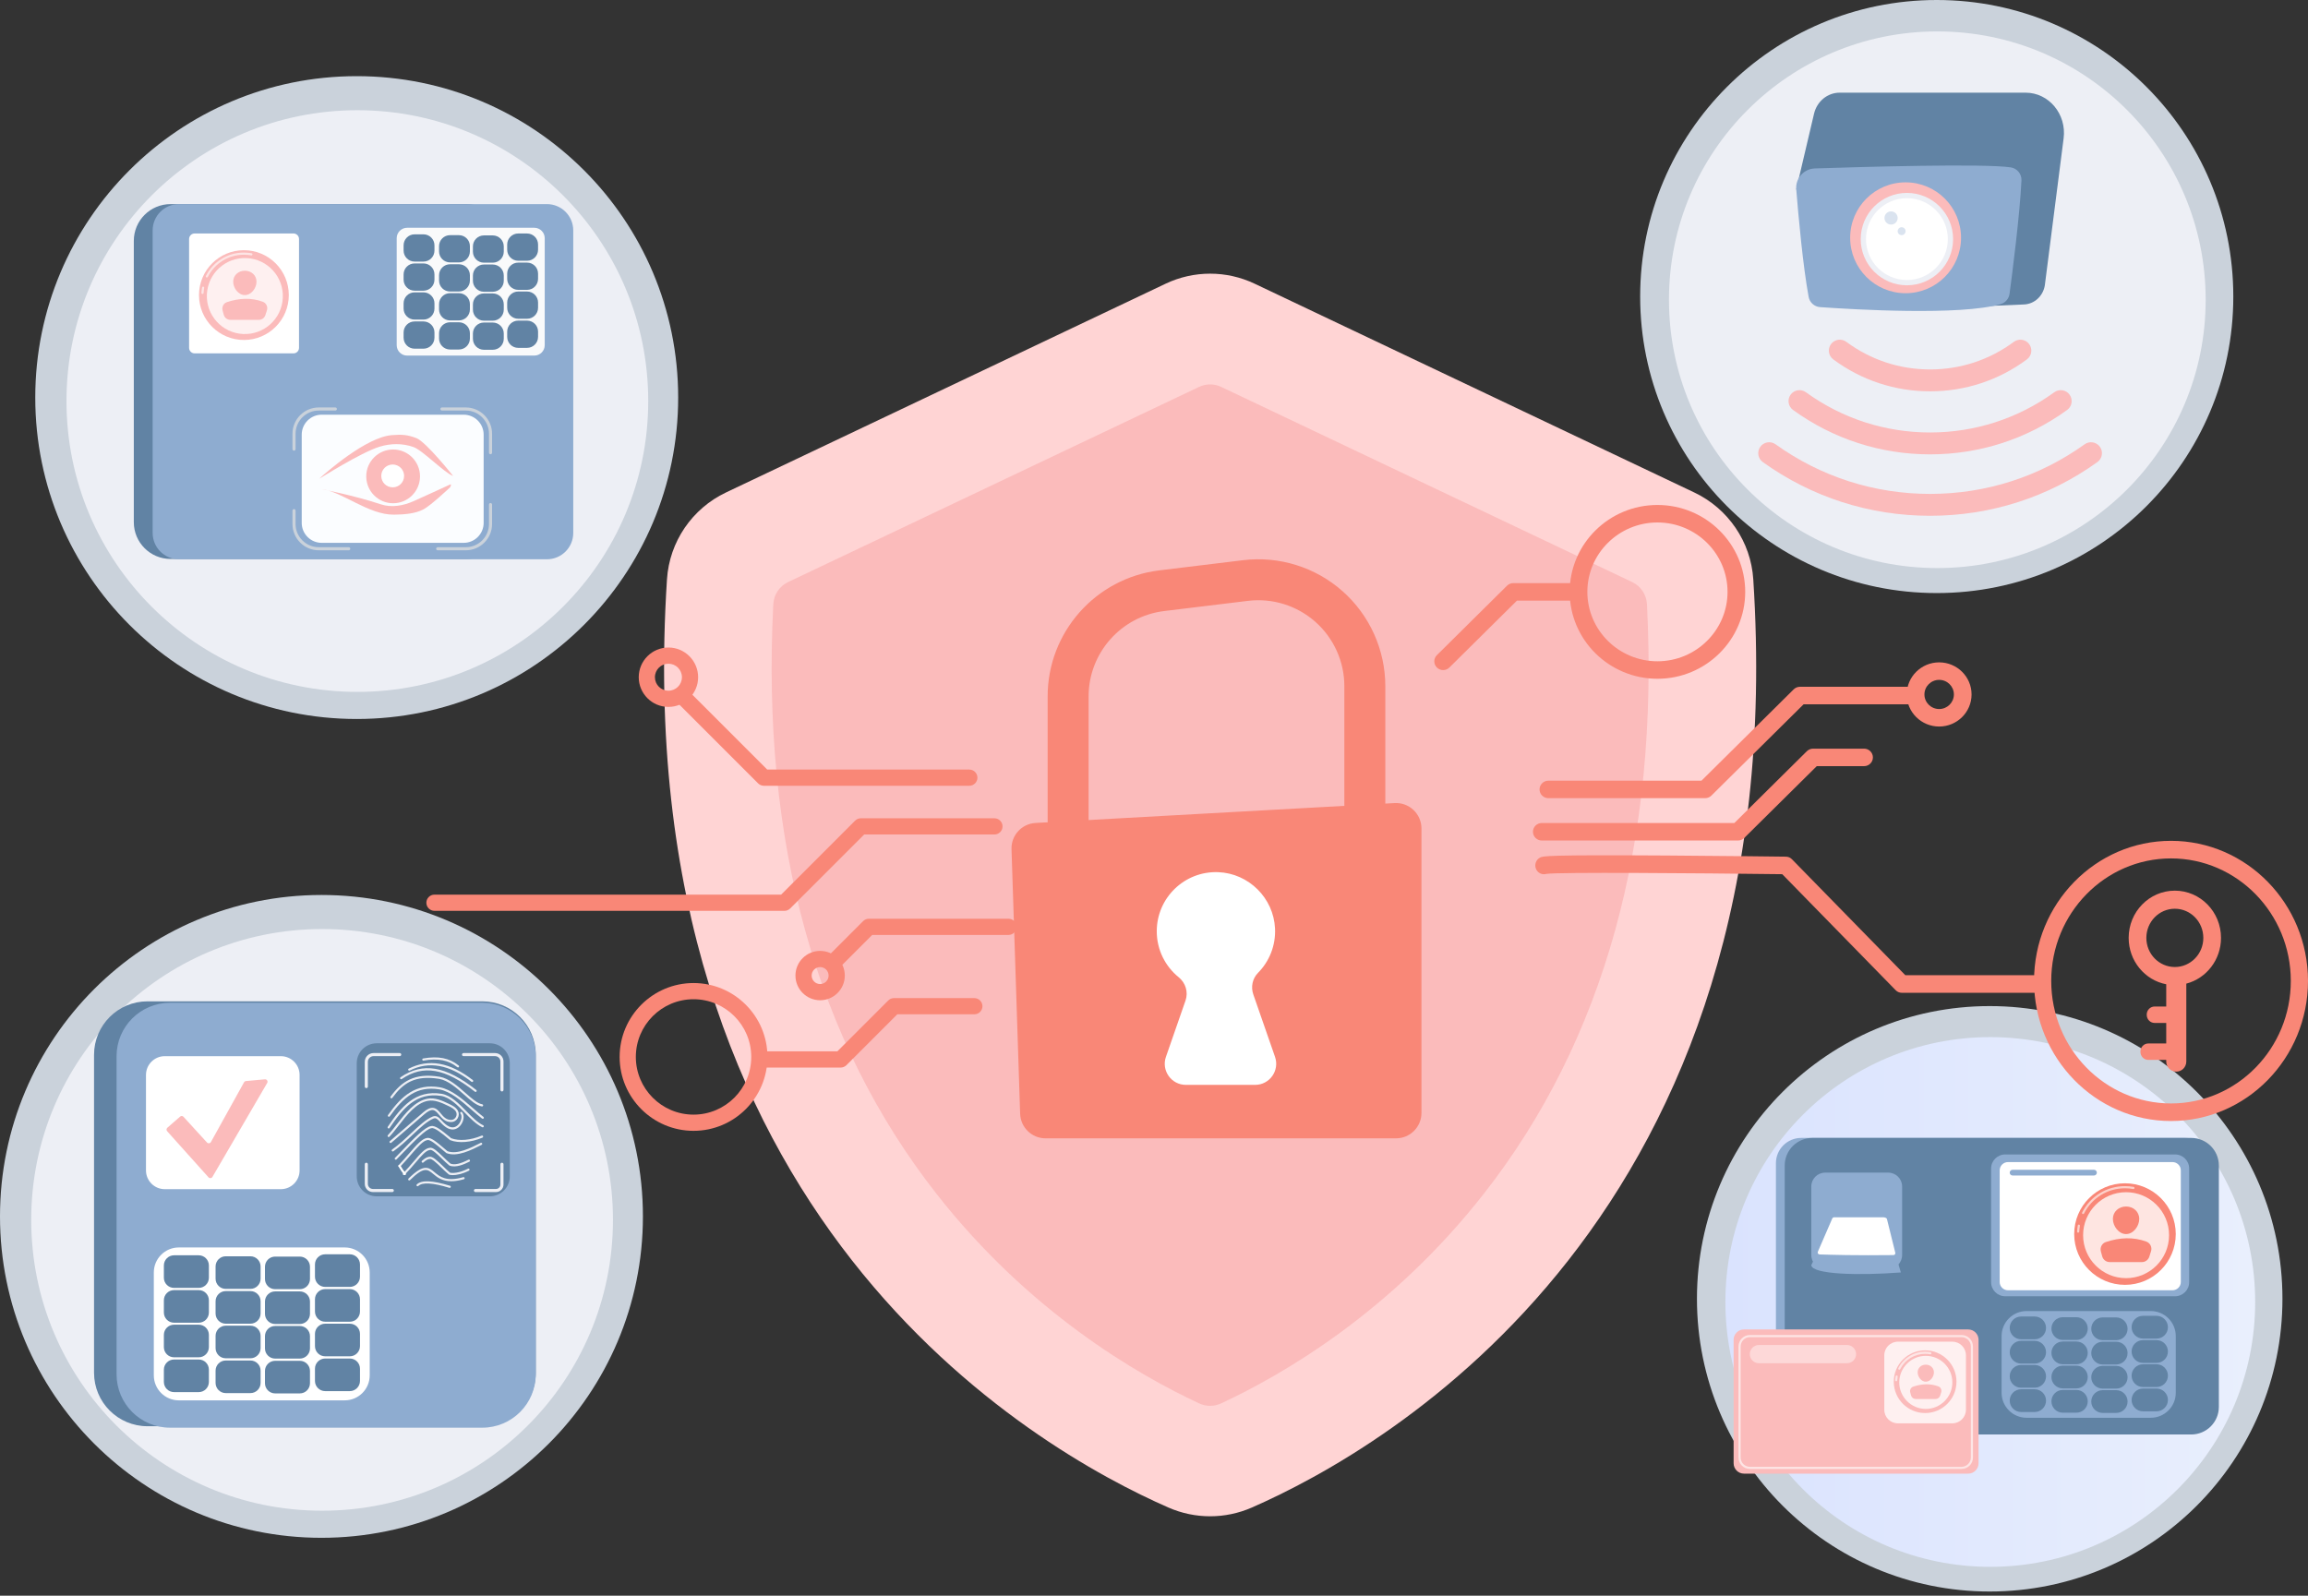 <svg width="457" height="316" viewBox="0 0 457 316" fill="none" xmlns="http://www.w3.org/2000/svg">
<rect x="0" y="0" width="457" height="316" fill="#333333" stroke="none"/>
<path d="M347.161 114.716C346.681 107.294 342.198 100.718 335.479 97.527L248.424 56.181C242.849 53.533 236.379 53.533 230.804 56.181L143.749 97.526C137.03 100.718 132.547 107.293 132.067 114.716C123.901 240.938 204.833 286.928 231.364 298.546C236.625 300.85 242.603 300.85 247.865 298.546C274.395 286.928 355.327 240.938 347.161 114.716Z" fill="#FFD4D4"/>
<path d="M326.11 119.643C326.014 117.761 324.894 116.081 323.192 115.273L241.81 76.622C240.421 75.962 238.808 75.962 237.419 76.622L156.038 115.273C154.336 116.081 153.215 117.761 153.119 119.643C150.713 166.727 161.588 206.013 185.467 236.462C203.672 259.677 224.969 272.118 237.449 277.922C238.824 278.561 240.406 278.561 241.781 277.922C254.26 272.118 275.557 259.677 293.762 236.462C317.641 206.013 328.517 166.727 326.11 119.643Z" fill="#FBBBBB"/>
<path d="M215.552 170.231H207.441V137.908C207.441 125.213 216.945 114.485 229.547 112.953L246.131 110.938C253.269 110.07 260.45 112.307 265.833 117.075C271.215 121.843 274.302 128.702 274.302 135.893V164.111H266.192V135.893C266.192 131.022 264.101 126.377 260.455 123.147C256.809 119.917 251.944 118.402 247.109 118.989L230.526 121.005C221.989 122.042 215.552 129.309 215.552 137.908V170.231Z" fill="#F98777"/>
<path d="M205.044 162.974L276.143 159.035C279.031 158.875 281.46 161.173 281.46 164.066V220.391C281.46 223.174 279.204 225.429 276.422 225.429H207.031C204.312 225.429 202.084 223.273 201.995 220.555L200.287 168.169C200.198 165.432 202.31 163.125 205.044 162.974Z" fill="#F98777"/>
<path d="M252.463 209.294L248.16 196.922C247.642 195.435 247.995 193.772 249.101 192.651C251.306 190.416 252.62 187.3 252.465 183.878C252.19 177.843 247.26 172.95 241.223 172.718C234.543 172.461 229.046 177.801 229.046 184.425C229.046 188.099 230.738 191.377 233.386 193.524C234.759 194.638 235.323 196.469 234.743 198.139L230.863 209.294C229.919 212.007 231.933 214.84 234.806 214.84H248.52C251.393 214.84 253.407 212.007 252.463 209.294Z" fill="white"/>
<path d="M70.633 142.383C105.787 142.383 134.284 113.886 134.284 78.732C134.284 43.579 105.787 15.081 70.633 15.081C35.48 15.081 6.982 43.579 6.982 78.732C6.982 113.886 35.48 142.383 70.633 142.383Z" fill="#CAD2DB"/>
<path d="M70.758 137.017C102.567 137.017 128.353 111.231 128.353 79.422C128.353 47.613 102.567 21.827 70.758 21.827C38.949 21.827 13.163 47.613 13.163 79.422C13.163 111.231 38.949 137.017 70.758 137.017Z" fill="#EDEFF5"/>
<path d="M92.327 110.692H33.776C29.755 110.692 26.496 107.432 26.496 103.412V47.699C26.496 43.679 29.755 40.419 33.776 40.419H92.327C96.347 40.419 99.607 43.679 99.607 47.699V103.412C99.607 107.432 96.347 110.692 92.327 110.692Z" fill="#6183A4"/>
<path d="M108.293 110.755H35.44C32.56 110.755 30.225 108.42 30.225 105.539V45.635C30.225 42.754 32.56 40.419 35.44 40.419H108.293C111.174 40.419 113.509 42.755 113.509 45.635V105.539C113.509 108.42 111.174 110.755 108.293 110.755Z" fill="#8EACD0"/>
<path d="M105.796 70.418H80.613C79.473 70.418 78.549 69.494 78.549 68.355V47.172C78.549 46.032 79.473 45.108 80.613 45.108H105.796C106.936 45.108 107.86 46.032 107.86 47.172V68.355C107.86 69.494 106.936 70.418 105.796 70.418Z" fill="#F9FAFB"/>
<path d="M83.848 51.803H82.094C80.891 51.803 79.915 50.827 79.915 49.624V48.583C79.915 47.38 80.891 46.405 82.094 46.405H83.848C85.052 46.405 86.027 47.38 86.027 48.583V49.624C86.027 50.827 85.052 51.803 83.848 51.803Z" fill="#6183A4"/>
<path d="M83.848 57.565H82.094C80.891 57.565 79.915 56.589 79.915 55.386V54.346C79.915 53.142 80.891 52.167 82.094 52.167H83.848C85.052 52.167 86.027 53.142 86.027 54.346V55.386C86.027 56.589 85.052 57.565 83.848 57.565Z" fill="#6183A4"/>
<path d="M83.848 63.291H82.094C80.891 63.291 79.915 62.315 79.915 61.112V60.072C79.915 58.868 80.891 57.893 82.094 57.893H83.848C85.052 57.893 86.027 58.868 86.027 60.072V61.112C86.027 62.315 85.052 63.291 83.848 63.291Z" fill="#6183A4"/>
<path d="M83.848 69.053H82.094C80.891 69.053 79.915 68.078 79.915 66.875V65.834C79.915 64.631 80.891 63.656 82.094 63.656H83.848C85.052 63.656 86.027 64.631 86.027 65.834V66.875C86.027 68.078 85.052 69.053 83.848 69.053Z" fill="#6183A4"/>
<path d="M90.866 51.967H89.111C87.908 51.967 86.933 50.991 86.933 49.788V48.748C86.933 47.544 87.908 46.569 89.111 46.569H90.866C92.069 46.569 93.045 47.544 93.045 48.748V49.788C93.045 50.991 92.069 51.967 90.866 51.967Z" fill="#6183A4"/>
<path d="M90.866 57.729H89.111C87.908 57.729 86.933 56.753 86.933 55.55V54.51C86.933 53.306 87.908 52.331 89.111 52.331H90.866C92.069 52.331 93.045 53.306 93.045 54.51V55.55C93.045 56.753 92.069 57.729 90.866 57.729Z" fill="#6183A4"/>
<path d="M90.866 63.455H89.111C87.908 63.455 86.933 62.479 86.933 61.276V60.236C86.933 59.033 87.908 58.057 89.111 58.057H90.866C92.069 58.057 93.045 59.033 93.045 60.236V61.276C93.045 62.479 92.069 63.455 90.866 63.455Z" fill="#6183A4"/>
<path d="M90.866 69.217H89.111C87.908 69.217 86.933 68.242 86.933 67.038V65.998C86.933 64.795 87.908 63.819 89.111 63.819H90.866C92.069 63.819 93.045 64.795 93.045 65.998V67.038C93.045 68.242 92.069 69.217 90.866 69.217Z" fill="#6183A4"/>
<path d="M97.572 52.017H95.817C94.614 52.017 93.639 51.042 93.639 49.839V48.798C93.639 47.595 94.614 46.62 95.817 46.62H97.572C98.775 46.62 99.751 47.595 99.751 48.798V49.839C99.751 51.042 98.775 52.017 97.572 52.017Z" fill="#6183A4"/>
<path d="M97.572 57.78H95.817C94.614 57.78 93.639 56.804 93.639 55.601V54.56C93.639 53.357 94.614 52.382 95.817 52.382H97.572C98.775 52.382 99.751 53.357 99.751 54.56V55.601C99.751 56.804 98.775 57.78 97.572 57.78Z" fill="#6183A4"/>
<path d="M97.572 63.506H95.817C94.614 63.506 93.639 62.53 93.639 61.327V60.287C93.639 59.083 94.614 58.108 95.817 58.108H97.572C98.775 58.108 99.751 59.083 99.751 60.287V61.327C99.751 62.53 98.775 63.506 97.572 63.506Z" fill="#6183A4"/>
<path d="M97.572 69.268H95.817C94.614 69.268 93.639 68.293 93.639 67.09V66.049C93.639 64.846 94.614 63.871 95.817 63.871H97.572C98.775 63.871 99.751 64.846 99.751 66.049V67.09C99.751 68.293 98.775 69.268 97.572 69.268Z" fill="#6183A4"/>
<path d="M104.361 51.638H102.606C101.403 51.638 100.428 50.663 100.428 49.46V48.419C100.428 47.216 101.403 46.24 102.606 46.24H104.361C105.564 46.24 106.54 47.216 106.54 48.419V49.46C106.54 50.663 105.564 51.638 104.361 51.638Z" fill="#6183A4"/>
<path d="M104.361 57.401H102.606C101.403 57.401 100.428 56.425 100.428 55.222V54.182C100.428 52.978 101.403 52.003 102.606 52.003H104.361C105.564 52.003 106.54 52.978 106.54 54.182V55.222C106.54 56.425 105.564 57.401 104.361 57.401Z" fill="#6183A4"/>
<path d="M104.361 63.127H102.606C101.403 63.127 100.428 62.151 100.428 60.948V59.908C100.428 58.705 101.403 57.729 102.606 57.729H104.361C105.564 57.729 106.54 58.705 106.54 59.908V60.948C106.54 62.151 105.564 63.127 104.361 63.127Z" fill="#6183A4"/>
<path d="M104.361 68.889H102.606C101.403 68.889 100.428 67.914 100.428 66.711V65.67C100.428 64.467 101.403 63.492 102.606 63.492H104.361C105.564 63.492 106.54 64.467 106.54 65.67V66.711C106.54 67.914 105.564 68.889 104.361 68.889Z" fill="#6183A4"/>
<path d="M58.109 69.981H38.542C37.934 69.981 37.441 69.488 37.441 68.88V47.335C37.441 46.728 37.934 46.235 38.542 46.235H58.109C58.717 46.235 59.209 46.728 59.209 47.335V68.88C59.209 69.488 58.717 69.981 58.109 69.981Z" fill="white"/>
<path d="M91.81 107.5H63.699C61.514 107.5 59.743 105.729 59.743 103.544V86.077C59.743 83.893 61.514 82.122 63.699 82.122H91.81C93.995 82.122 95.766 83.893 95.766 86.077V103.544C95.766 105.729 93.995 107.5 91.81 107.5Z" fill="#FBFDFF"/>
<path d="M58.217 89.248C58.048 89.248 57.911 89.111 57.911 88.942V85.897C57.911 83.026 60.246 80.691 63.117 80.691H66.403C66.572 80.691 66.709 80.828 66.709 80.996C66.709 81.165 66.572 81.302 66.403 81.302H63.117C60.584 81.302 58.523 83.363 58.523 85.897V88.942C58.522 89.111 58.385 89.248 58.217 89.248Z" fill="#CAD2DB"/>
<path d="M69.052 108.976H63.117C60.246 108.976 57.911 106.64 57.911 103.77V101.125C57.911 100.957 58.048 100.82 58.217 100.82C58.386 100.82 58.522 100.957 58.522 101.125V103.77C58.522 106.303 60.584 108.364 63.117 108.364H69.052C69.221 108.364 69.358 108.501 69.358 108.67C69.358 108.839 69.221 108.976 69.052 108.976Z" fill="#CAD2DB"/>
<path d="M92.229 108.976H86.668C86.499 108.976 86.362 108.839 86.362 108.67C86.362 108.502 86.499 108.365 86.668 108.365H92.229C94.763 108.365 96.824 106.304 96.824 103.77V99.923C96.824 99.754 96.961 99.618 97.129 99.618C97.298 99.618 97.435 99.754 97.435 99.923V103.77C97.435 106.641 95.1 108.976 92.229 108.976Z" fill="#CAD2DB"/>
<path d="M97.13 89.955C96.962 89.955 96.825 89.818 96.825 89.649V85.897C96.825 83.363 94.764 81.302 92.23 81.302H87.507C87.338 81.302 87.201 81.165 87.201 80.997C87.201 80.828 87.338 80.691 87.507 80.691H92.23C95.101 80.691 97.436 83.027 97.436 85.897V89.649C97.436 89.818 97.299 89.955 97.13 89.955Z" fill="#CAD2DB"/>
<path d="M89.132 95.946C87.433 96.748 83.744 98.403 81.984 99.206C79.896 100.156 77.54 100.58 75.384 99.864C69.869 98.034 63.541 96.857 63.699 96.875C67.769 97.345 72.961 101.984 78.03 101.92C79.945 101.896 82.202 101.757 83.89 100.847C85.39 100.038 89.118 96.512 89.118 96.512C89.118 96.512 89.508 95.77 89.132 95.946Z" fill="#FBBBBB"/>
<path d="M89.717 94.249C87.933 93.605 83.682 89.155 81.837 88.516C79.649 87.757 77.356 87.8 75.195 88.453C71.446 89.587 63.083 94.917 63.201 94.809C64.641 93.494 72.536 86.563 77.586 86.171C79.494 86.022 80.648 86.06 82.454 86.764C84.382 87.515 89.717 94.249 89.717 94.249Z" fill="#FBBBBB"/>
<path d="M77.842 99.66C80.782 99.66 83.165 97.277 83.165 94.337C83.165 91.397 80.782 89.014 77.842 89.014C74.903 89.014 72.519 91.397 72.519 94.337C72.519 97.277 74.903 99.66 77.842 99.66Z" fill="#FBBBBB"/>
<path d="M77.755 96.511C79.004 96.511 80.017 95.499 80.017 94.249C80.017 93 79.004 91.987 77.755 91.987C76.506 91.987 75.493 93 75.493 94.249C75.493 95.499 76.506 96.511 77.755 96.511Z" fill="white"/>
<path d="M48.294 67.327C53.204 67.327 57.184 63.347 57.184 58.437C57.184 53.526 53.204 49.546 48.294 49.546C43.384 49.546 39.403 53.526 39.403 58.437C39.403 63.347 43.384 67.327 48.294 67.327Z" fill="#FBBBBB"/>
<path opacity="0.61" d="M40.098 58.215C40.094 58.215 40.09 58.215 40.086 58.215C39.968 58.209 39.878 58.108 39.884 57.99C39.903 57.636 39.944 57.281 40.007 56.932C40.028 56.816 40.138 56.739 40.255 56.76C40.371 56.781 40.448 56.892 40.427 57.008C40.368 57.339 40.329 57.677 40.311 58.013C40.305 58.127 40.211 58.215 40.098 58.215Z" fill="white"/>
<path opacity="0.61" d="M40.963 54.957C40.931 54.957 40.898 54.95 40.867 54.934C40.761 54.881 40.719 54.752 40.772 54.647C42.214 51.791 45.096 50.016 48.294 50.016C48.804 50.016 49.315 50.062 49.812 50.153C49.929 50.174 50.006 50.285 49.985 50.401C49.964 50.517 49.852 50.594 49.736 50.573C49.263 50.487 48.778 50.444 48.294 50.444C45.258 50.444 42.523 52.128 41.154 54.84C41.116 54.914 41.041 54.957 40.963 54.957Z" fill="white"/>
<path opacity="0.78" d="M55.929 59.714C56.529 55.602 53.682 51.782 49.57 51.182C45.458 50.582 41.638 53.429 41.038 57.541C40.438 61.653 43.285 65.473 47.397 66.073C51.509 66.673 55.329 63.826 55.929 59.714Z" fill="white"/>
<path d="M50.791 55.787C50.791 57.061 49.758 58.436 48.484 58.436C47.209 58.436 46.177 57.061 46.177 55.787C46.177 54.513 47.209 53.609 48.484 53.609C49.758 53.609 50.791 54.513 50.791 55.787Z" fill="#FBBBBB"/>
<path d="M45.621 63.342H51.253C51.846 63.342 52.371 62.959 52.551 62.394L52.855 61.447C53.076 60.754 52.715 60.003 52.032 59.753C49.74 58.915 47.37 59.022 44.942 59.83C44.262 60.056 43.885 60.784 44.072 61.476L44.306 62.336C44.467 62.93 45.006 63.342 45.621 63.342Z" fill="#FBBBBB"/>
<path d="M383.487 117.446C415.919 117.446 442.21 91.155 442.21 58.723C442.21 26.291 415.919 0 383.487 0C351.055 0 324.764 26.291 324.764 58.723C324.764 91.155 351.055 117.446 383.487 117.446Z" fill="#CAD2DB"/>
<path d="M383.602 112.495C412.948 112.495 436.738 88.706 436.738 59.359C436.738 30.013 412.948 6.223 383.602 6.223C354.256 6.223 330.466 30.013 330.466 59.359C330.466 88.706 354.256 112.495 383.602 112.495Z" fill="#EDEFF5"/>
<path d="M400.788 60.291L392.513 60.647L355.669 37.49L359.191 22.523C359.767 20.073 361.86 18.352 364.263 18.352H401.089C405.683 18.352 409.224 22.604 408.613 27.387L404.883 56.556C404.517 58.654 402.816 60.204 400.788 60.291Z" fill="#6183A4"/>
<path d="M355.669 37.49C356.108 42.913 356.992 52.634 358.122 58.795C358.327 59.911 359.263 60.741 360.395 60.821C366.874 61.279 388.207 62.56 396.165 60.219C397.102 59.944 397.779 59.131 397.908 58.163C398.453 54.087 399.945 42.506 400.263 35.734C400.323 34.452 399.405 33.335 398.136 33.145C392.838 32.352 368.94 33.042 359.358 33.358C357.173 33.43 355.493 35.311 355.669 37.49Z" fill="#8EACD0"/>
<path d="M377.321 58.067C383.384 58.067 388.299 53.152 388.299 47.089C388.299 41.026 383.384 36.111 377.321 36.111C371.258 36.111 366.343 41.026 366.343 47.089C366.343 53.152 371.258 58.067 377.321 58.067Z" fill="#FBBBBB"/>
<path d="M377.582 56.498C382.634 56.498 386.73 52.402 386.73 47.35C386.73 42.297 382.634 38.202 377.582 38.202C372.529 38.202 368.434 42.297 368.434 47.35C368.434 52.402 372.529 56.498 377.582 56.498Z" fill="#EDEFF5"/>
<path d="M377.58 55.453C382.055 55.453 385.683 51.825 385.683 47.35C385.683 42.875 382.055 39.247 377.58 39.247C373.105 39.247 369.478 42.875 369.478 47.35C369.478 51.825 373.105 55.453 377.58 55.453Z" fill="white"/>
<path opacity="0.33" d="M375.752 43.168C375.752 43.89 375.167 44.475 374.446 44.475C373.724 44.475 373.139 43.89 373.139 43.168C373.139 42.446 373.724 41.861 374.446 41.861C375.167 41.861 375.752 42.446 375.752 43.168Z" fill="#8EACD0"/>
<path opacity="0.33" d="M376.537 46.566C376.104 46.566 375.753 46.215 375.753 45.782C375.753 45.349 376.104 44.998 376.537 44.998C376.97 44.998 377.321 45.349 377.321 45.782C377.321 46.215 376.97 46.566 376.537 46.566Z" fill="#8EACD0"/>
<path d="M382.172 102.144C370.2 102.144 358.745 98.465 349.045 91.504C348.073 90.806 347.85 89.453 348.548 88.48C349.245 87.508 350.6 87.285 351.572 87.983C360.53 94.412 371.111 97.81 382.172 97.81C393.232 97.81 403.814 94.412 412.772 87.983C413.744 87.285 415.098 87.508 415.796 88.48C416.493 89.452 416.271 90.806 415.299 91.504C405.599 98.465 394.144 102.144 382.172 102.144Z" fill="#FBBBBB"/>
<path d="M382.173 89.978C372.36 89.978 362.975 86.938 355.035 81.186C354.066 80.484 353.85 79.129 354.552 78.16C355.254 77.19 356.609 76.974 357.578 77.676C364.774 82.889 373.278 85.645 382.173 85.645C391.067 85.645 399.572 82.889 406.768 77.676C407.737 76.974 409.092 77.191 409.793 78.16C410.495 79.129 410.279 80.484 409.31 81.186C401.37 86.938 391.986 89.978 382.173 89.978Z" fill="#FBBBBB"/>
<path d="M382.172 77.496C375.211 77.496 368.582 75.31 363.002 71.175C362.04 70.462 361.839 69.105 362.551 68.144C363.264 67.183 364.621 66.981 365.582 67.693C370.411 71.272 376.147 73.163 382.172 73.163C388.196 73.163 393.933 71.271 398.761 67.693C399.723 66.981 401.08 67.183 401.792 68.144C402.504 69.105 402.303 70.462 401.341 71.175C395.761 75.31 389.132 77.496 382.172 77.496Z" fill="#FBBBBB"/>
<path d="M393.974 315.172C425.988 315.172 451.941 289.219 451.941 257.205C451.941 225.191 425.988 199.239 393.974 199.239C361.96 199.239 336.008 225.191 336.008 257.205C336.008 289.219 361.96 315.172 393.974 315.172Z" fill="#CAD2DB"/>
<path d="M394.09 310.285C423.058 310.285 446.542 286.801 446.542 257.833C446.542 228.865 423.058 205.382 394.09 205.382C365.122 205.382 341.639 228.865 341.639 257.833C341.639 286.801 365.122 310.285 394.09 310.285Z" fill="url(#paint0_linear_5909_39123)"/>
<path d="M432.6 284.074H356.655C353.888 284.074 351.646 281.831 351.646 279.065V230.356C351.646 227.589 353.889 225.347 356.655 225.347H432.6C435.366 225.347 437.609 227.59 437.609 230.356V279.065C437.609 281.831 435.366 284.074 432.6 284.074Z" fill="#8EACD0"/>
<path d="M433.88 284.075H358.855C355.834 284.075 353.386 281.626 353.386 278.606V230.817C353.386 227.797 355.835 225.348 358.855 225.348H433.88C436.901 225.348 439.349 227.797 439.349 230.817V278.606C439.349 281.626 436.901 284.075 433.88 284.075Z" fill="#6183A4"/>
<path d="M430.676 256.701H397.046C395.501 256.701 394.249 255.449 394.249 253.904V231.416C394.249 229.871 395.501 228.618 397.046 228.618H430.676C432.221 228.618 433.473 229.871 433.473 231.416V253.904C433.473 255.449 432.221 256.701 430.676 256.701Z" fill="#8EACD0"/>
<path d="M430.171 255.518H397.597C396.687 255.518 395.95 254.78 395.95 253.871V231.777C395.95 230.868 396.687 230.131 397.597 230.131H430.171C431.08 230.131 431.818 230.868 431.818 231.777V253.871C431.818 254.78 431.08 255.518 430.171 255.518Z" fill="white"/>
<path d="M425.865 280.765H401.283C398.547 280.765 396.33 278.548 396.33 275.813V264.585C396.33 261.85 398.547 259.632 401.283 259.632H425.865C428.6 259.632 430.818 261.85 430.818 264.585V275.813C430.818 278.548 428.6 280.765 425.865 280.765Z" fill="#8EACD0"/>
<path d="M376.149 252.488H359.626C358.365 252.488 357.344 251.466 357.344 250.206V232.413C357.344 231.153 358.365 230.131 359.626 230.131H376.149C377.409 230.131 378.431 231.153 378.431 232.413V250.206C378.431 251.466 377.409 252.488 376.149 252.488Z" fill="#6183A4"/>
<path d="M373.888 251.284H361.394C359.878 251.284 358.648 250.055 358.648 248.539V234.966C358.648 233.45 359.878 232.22 361.394 232.22H373.888C375.404 232.22 376.634 233.45 376.634 234.966V248.539C376.634 250.055 375.404 251.284 373.888 251.284Z" fill="#8EACD0"/>
<path d="M420.76 254.443C426.314 254.443 430.816 249.941 430.816 244.387C430.816 238.833 426.314 234.331 420.76 234.331C415.206 234.331 410.704 238.833 410.704 244.387C410.704 249.941 415.206 254.443 420.76 254.443Z" fill="#F98777"/>
<path opacity="0.61" d="M411.49 244.109C411.486 244.109 411.483 244.109 411.479 244.108C411.361 244.102 411.27 244.002 411.277 243.884C411.298 243.484 411.344 243.082 411.415 242.691C411.436 242.575 411.546 242.496 411.663 242.518C411.779 242.539 411.857 242.651 411.836 242.767C411.768 243.141 411.724 243.524 411.704 243.906C411.698 244.02 411.603 244.109 411.49 244.109Z" fill="white"/>
<path opacity="0.61" d="M412.469 240.423C412.436 240.423 412.403 240.416 412.372 240.4C412.267 240.347 412.225 240.219 412.278 240.113C413.904 236.892 417.155 234.89 420.761 234.89C421.336 234.89 421.913 234.942 422.474 235.044C422.59 235.065 422.667 235.177 422.646 235.293C422.625 235.409 422.514 235.485 422.397 235.465C421.861 235.367 421.311 235.318 420.761 235.318C417.317 235.318 414.213 237.229 412.66 240.306C412.622 240.38 412.547 240.423 412.469 240.423Z" fill="white"/>
<path opacity="0.78" d="M420.98 253.118C425.681 253.118 429.491 249.307 429.491 244.606C429.491 239.906 425.681 236.095 420.98 236.095C416.279 236.095 412.469 239.906 412.469 244.606C412.469 249.307 416.279 253.118 420.98 253.118Z" fill="white"/>
<path d="M423.585 241.39C423.585 242.831 422.417 244.387 420.976 244.387C419.535 244.387 418.366 242.831 418.366 241.39C418.366 239.949 419.535 238.926 420.976 238.926C422.417 238.926 423.585 239.949 423.585 241.39Z" fill="#F98777"/>
<path d="M417.739 249.936H424.109C424.78 249.936 425.373 249.502 425.578 248.864L425.92 247.792C426.171 247.008 425.763 246.158 424.99 245.876C422.397 244.928 419.717 245.05 416.971 245.963C416.201 246.219 415.775 247.042 415.987 247.825L416.251 248.797C416.433 249.469 417.043 249.936 417.739 249.936Z" fill="#F98777"/>
<path d="M373.054 277.341H363.382C362.449 277.341 361.693 276.585 361.693 275.652V269.195C361.693 268.263 362.449 267.507 363.382 267.507H373.054C373.987 267.507 374.743 268.263 374.743 269.195V275.652C374.743 276.585 373.987 277.341 373.054 277.341Z" fill="#8EACD0"/>
<path d="M402.877 265.221H400.192C398.947 265.221 397.938 264.212 397.938 262.968C397.938 261.723 398.947 260.714 400.192 260.714H402.877C404.121 260.714 405.13 261.723 405.13 262.968C405.13 264.212 404.121 265.221 402.877 265.221Z" fill="#6183A4"/>
<path d="M402.877 270.033H400.192C398.947 270.033 397.938 269.024 397.938 267.779C397.938 266.535 398.947 265.526 400.192 265.526H402.877C404.121 265.526 405.13 266.535 405.13 267.779C405.13 269.024 404.121 270.033 402.877 270.033Z" fill="#6183A4"/>
<path d="M402.877 274.814H400.192C398.947 274.814 397.938 273.805 397.938 272.56C397.938 271.316 398.947 270.307 400.192 270.307H402.877C404.121 270.307 405.13 271.316 405.13 272.56C405.13 273.805 404.121 274.814 402.877 274.814Z" fill="#6183A4"/>
<path d="M402.877 279.625H400.192C398.947 279.625 397.938 278.616 397.938 277.372C397.938 276.127 398.947 275.118 400.192 275.118H402.877C404.121 275.118 405.13 276.127 405.13 277.372C405.13 278.616 404.121 279.625 402.877 279.625Z" fill="#6183A4"/>
<path d="M411.135 265.358H408.451C407.206 265.358 406.197 264.349 406.197 263.105C406.197 261.86 407.206 260.851 408.451 260.851H411.135C412.38 260.851 413.389 261.86 413.389 263.105C413.389 264.349 412.38 265.358 411.135 265.358Z" fill="#6183A4"/>
<path d="M411.135 270.17H408.451C407.206 270.17 406.197 269.161 406.197 267.916C406.197 266.672 407.206 265.663 408.451 265.663H411.135C412.38 265.663 413.389 266.672 413.389 267.916C413.389 269.161 412.38 270.17 411.135 270.17Z" fill="#6183A4"/>
<path d="M411.135 274.951H408.451C407.206 274.951 406.197 273.942 406.197 272.697C406.197 271.453 407.206 270.444 408.451 270.444H411.135C412.38 270.444 413.389 271.453 413.389 272.697C413.389 273.942 412.38 274.951 411.135 274.951Z" fill="#6183A4"/>
<path d="M411.135 279.762H408.451C407.206 279.762 406.197 278.754 406.197 277.509C406.197 276.264 407.206 275.255 408.451 275.255H411.135C412.38 275.255 413.389 276.264 413.389 277.509C413.389 278.753 412.38 279.762 411.135 279.762Z" fill="#6183A4"/>
<path d="M419.023 265.401H416.338C415.094 265.401 414.085 264.392 414.085 263.147C414.085 261.903 415.094 260.894 416.338 260.894H419.023C420.268 260.894 421.276 261.903 421.276 263.147C421.276 264.392 420.267 265.401 419.023 265.401Z" fill="#6183A4"/>
<path d="M419.023 270.212H416.338C415.094 270.212 414.085 269.204 414.085 267.959C414.085 266.714 415.094 265.705 416.338 265.705H419.023C420.268 265.705 421.276 266.714 421.276 267.959C421.276 269.203 420.267 270.212 419.023 270.212Z" fill="#6183A4"/>
<path d="M419.023 274.993H416.338C415.094 274.993 414.085 273.985 414.085 272.74C414.085 271.495 415.094 270.486 416.338 270.486H419.023C420.268 270.486 421.276 271.495 421.276 272.74C421.276 273.985 420.267 274.993 419.023 274.993Z" fill="#6183A4"/>
<path d="M419.023 279.805H416.338C415.094 279.805 414.085 278.796 414.085 277.551C414.085 276.307 415.094 275.298 416.338 275.298H419.023C420.268 275.298 421.276 276.307 421.276 277.551C421.276 278.796 420.267 279.805 419.023 279.805Z" fill="#6183A4"/>
<path d="M427.011 265.084H424.327C423.082 265.084 422.073 264.076 422.073 262.831C422.073 261.586 423.082 260.577 424.327 260.577H427.011C428.256 260.577 429.265 261.586 429.265 262.831C429.265 264.075 428.256 265.084 427.011 265.084Z" fill="#6183A4"/>
<path d="M427.011 269.896H424.327C423.082 269.896 422.073 268.887 422.073 267.642C422.073 266.398 423.082 265.389 424.327 265.389H427.011C428.256 265.389 429.265 266.398 429.265 267.642C429.265 268.887 428.256 269.896 427.011 269.896Z" fill="#6183A4"/>
<path d="M427.011 274.676H424.327C423.082 274.676 422.073 273.668 422.073 272.423C422.073 271.178 423.082 270.169 424.327 270.169H427.011C428.256 270.169 429.265 271.178 429.265 272.423C429.265 273.668 428.256 274.676 427.011 274.676Z" fill="#6183A4"/>
<path d="M427.011 279.488H424.327C423.082 279.488 422.073 278.479 422.073 277.235C422.073 275.99 423.082 274.981 424.327 274.981H427.011C428.256 274.981 429.265 275.99 429.265 277.235C429.265 278.479 428.256 279.488 427.011 279.488Z" fill="#6183A4"/>
<path d="M414.622 232.788H398.504C398.191 232.788 397.937 232.534 397.937 232.221C397.937 231.908 398.191 231.654 398.504 231.654H414.622C414.935 231.654 415.189 231.908 415.189 232.221C415.189 232.534 414.935 232.788 414.622 232.788Z" fill="#8EACD0"/>
<path d="M375.688 275.661V270.197C375.688 269.837 376.117 269.649 376.381 269.894L379.62 272.884C379.809 273.058 379.795 273.36 379.591 273.516L376.352 275.989C376.08 276.197 375.688 276.003 375.688 275.661Z" fill="#8EACD0"/>
<path d="M360.683 275.661V270.197C360.683 269.837 360.254 269.649 359.989 269.894L356.75 272.884C356.561 273.058 356.576 273.36 356.78 273.516L360.019 275.989C360.291 276.197 360.683 276.003 360.683 275.661Z" fill="#8EACD0"/>
<path d="M358.648 250.55L362.732 241.955C362.79 241.831 362.915 241.753 363.051 241.753H372.741C373.087 241.753 373.392 241.98 373.491 242.311L376.388 251.987C368.051 252.63 358.792 252.383 358.648 250.55Z" fill="#8EACD0"/>
<path d="M359.945 247.891L362.804 241.293C362.857 241.169 362.972 241.082 363.106 241.067C363.129 241.065 363.152 241.064 363.176 241.064H372.865C373.138 241.064 373.385 241.139 373.526 241.257C373.582 241.304 373.618 241.372 373.636 241.443L375.281 248.081C375.34 248.317 375.163 248.546 374.919 248.549C367.558 248.642 362.525 248.498 360.277 248.419C360.011 248.409 359.839 248.135 359.945 247.891Z" fill="white"/>
<path d="M389.714 291.829H345.322C344.187 291.829 343.268 290.909 343.268 289.775V265.328C343.268 264.194 344.187 263.274 345.322 263.274H389.714C390.848 263.274 391.768 264.194 391.768 265.328V289.775C391.767 290.909 390.848 291.829 389.714 291.829Z" fill="#FBBBBB"/>
<path opacity="0.61" d="M388.398 290.904H346.502C345.252 290.904 344.234 289.887 344.234 288.637V266.641C344.234 265.39 345.252 264.373 346.502 264.373H388.398C389.648 264.373 390.665 265.39 390.665 266.641V288.637C390.666 289.887 389.648 290.904 388.398 290.904ZM346.502 264.8C345.488 264.8 344.662 265.626 344.662 266.641V288.637C344.662 289.651 345.488 290.477 346.502 290.477H388.398C389.412 290.477 390.238 289.651 390.238 288.637V266.641C390.238 265.626 389.412 264.8 388.398 264.8H346.502Z" fill="white"/>
<path opacity="0.78" d="M386.577 281.866H375.796C374.309 281.866 373.103 280.66 373.103 279.172V268.392C373.103 266.904 374.309 265.698 375.796 265.698H386.577C388.064 265.698 389.27 266.904 389.27 268.392V279.172C389.27 280.66 388.064 281.866 386.577 281.866Z" fill="white"/>
<path d="M381.187 279.832C384.616 279.832 387.396 277.052 387.396 273.622C387.396 270.193 384.616 267.413 381.187 267.413C377.758 267.413 374.978 270.193 374.978 273.622C374.978 277.052 377.758 279.832 381.187 279.832Z" fill="#FBBBBB"/>
<path opacity="0.61" d="M375.462 273.532C375.458 273.532 375.454 273.532 375.451 273.532C375.333 273.525 375.242 273.425 375.248 273.307C375.261 273.057 375.29 272.805 375.335 272.56C375.356 272.444 375.467 272.366 375.583 272.388C375.699 272.409 375.776 272.52 375.756 272.636C375.714 272.864 375.688 273.097 375.675 273.329C375.669 273.443 375.575 273.532 375.462 273.532Z" fill="white"/>
<path opacity="0.61" d="M376.067 271.257C376.035 271.257 376.002 271.249 375.971 271.234C375.866 271.18 375.823 271.052 375.877 270.947C376.895 268.93 378.93 267.677 381.187 267.677C381.548 267.677 381.908 267.709 382.26 267.773C382.376 267.794 382.453 267.906 382.432 268.022C382.411 268.138 382.3 268.214 382.183 268.194C381.857 268.134 381.522 268.104 381.187 268.104C379.092 268.104 377.203 269.267 376.258 271.139C376.221 271.214 376.145 271.257 376.067 271.257Z" fill="white"/>
<path opacity="0.78" d="M381.323 279.012C384.225 279.012 386.578 276.66 386.578 273.757C386.578 270.855 384.225 268.502 381.323 268.502C378.42 268.502 376.067 270.855 376.067 273.757C376.067 276.66 378.42 279.012 381.323 279.012Z" fill="white"/>
<path d="M382.932 271.771C382.932 272.661 382.21 273.622 381.32 273.622C380.43 273.622 379.709 272.661 379.709 271.771C379.709 270.881 380.43 270.25 381.32 270.25C382.21 270.25 382.932 270.881 382.932 271.771Z" fill="#FBBBBB"/>
<path d="M379.32 277.048H383.254C383.668 277.048 384.034 276.781 384.16 276.386L384.372 275.725C384.527 275.24 384.275 274.716 383.798 274.541C382.197 273.956 380.542 274.031 378.846 274.595C378.371 274.753 378.108 275.261 378.239 275.745L378.402 276.345C378.514 276.76 378.89 277.048 379.32 277.048Z" fill="#FBBBBB"/>
<path opacity="0.42" d="M365.708 269.968H348.282C347.283 269.968 346.473 269.158 346.473 268.158C346.473 267.159 347.283 266.349 348.282 266.349H365.708C366.708 266.349 367.518 267.159 367.518 268.158C367.518 269.158 366.708 269.968 365.708 269.968Z" fill="white"/>
<path d="M63.651 304.536C98.804 304.536 127.302 276.039 127.302 240.885C127.302 205.732 98.804 177.235 63.651 177.235C28.497 177.235 0 205.732 0 240.885C0 276.039 28.497 304.536 63.651 304.536Z" fill="#CAD2DB"/>
<path d="M63.776 299.17C95.585 299.17 121.371 273.384 121.371 241.575C121.371 209.766 95.585 183.98 63.776 183.98C31.967 183.98 6.181 209.766 6.181 241.575C6.181 273.384 31.967 299.17 63.776 299.17Z" fill="#EDEFF5"/>
<path d="M95.497 282.44H29.206C23.36 282.44 18.621 277.701 18.621 271.855V208.883C18.621 203.037 23.36 198.298 29.206 198.298H95.497C101.344 198.298 106.083 203.037 106.083 208.883V271.855C106.083 277.701 101.344 282.44 95.497 282.44Z" fill="#6183A4"/>
<path d="M95.498 282.728H33.666C27.819 282.728 23.08 277.989 23.08 272.142V209.171C23.08 203.325 27.819 198.586 33.666 198.586H95.498C101.345 198.586 106.084 203.325 106.084 209.171V272.142C106.084 277.989 101.345 282.728 95.498 282.728Z" fill="#8EACD0"/>
<path d="M96.987 236.911H74.593C72.408 236.911 70.637 235.14 70.637 232.955V210.56C70.637 208.376 72.408 206.604 74.593 206.604H96.987C99.172 206.604 100.943 208.376 100.943 210.56V232.955C100.943 235.14 99.172 236.911 96.987 236.911Z" fill="#6183A4"/>
<path d="M68.253 277.317H35.409C32.674 277.317 30.456 275.099 30.456 272.364V251.991C30.456 249.256 32.673 247.038 35.409 247.038H68.253C70.988 247.038 73.206 249.256 73.206 251.991V272.364C73.206 275.099 70.988 277.317 68.253 277.317Z" fill="white"/>
<path d="M39.347 255.046H34.464C33.351 255.046 32.448 254.144 32.448 253.03V250.605C32.448 249.491 33.351 248.589 34.464 248.589H39.347C40.46 248.589 41.363 249.491 41.363 250.605V253.03C41.363 254.144 40.46 255.046 39.347 255.046Z" fill="#6183A4"/>
<path d="M39.347 261.94H34.464C33.351 261.94 32.448 261.037 32.448 259.924V257.499C32.448 256.385 33.351 255.483 34.464 255.483H39.347C40.46 255.483 41.363 256.385 41.363 257.499V259.924C41.363 261.037 40.46 261.94 39.347 261.94Z" fill="#6183A4"/>
<path d="M39.347 268.79H34.464C33.351 268.79 32.448 267.887 32.448 266.774V264.349C32.448 263.235 33.351 262.333 34.464 262.333H39.347C40.46 262.333 41.363 263.235 41.363 264.349V266.774C41.363 267.887 40.46 268.79 39.347 268.79Z" fill="#6183A4"/>
<path d="M39.347 275.684H34.464C33.351 275.684 32.448 274.781 32.448 273.668V271.242C32.448 270.129 33.351 269.226 34.464 269.226H39.347C40.46 269.226 41.363 270.129 41.363 271.242V273.668C41.363 274.781 40.46 275.684 39.347 275.684Z" fill="#6183A4"/>
<path d="M49.584 255.242H44.702C43.588 255.242 42.685 254.34 42.685 253.226V250.801C42.685 249.687 43.588 248.785 44.702 248.785H49.584C50.697 248.785 51.6 249.687 51.6 250.801V253.226C51.6 254.34 50.697 255.242 49.584 255.242Z" fill="#6183A4"/>
<path d="M49.584 262.136H44.702C43.588 262.136 42.685 261.234 42.685 260.12V257.695C42.685 256.581 43.588 255.679 44.702 255.679H49.584C50.697 255.679 51.6 256.581 51.6 257.695V260.12C51.6 261.234 50.697 262.136 49.584 262.136Z" fill="#6183A4"/>
<path d="M49.584 268.986H44.702C43.588 268.986 42.685 268.084 42.685 266.97V264.544C42.685 263.431 43.588 262.529 44.702 262.529H49.584C50.697 262.529 51.6 263.431 51.6 264.544V266.97C51.6 268.084 50.697 268.986 49.584 268.986Z" fill="#6183A4"/>
<path d="M49.584 275.88H44.702C43.588 275.88 42.685 274.977 42.685 273.864V271.438C42.685 270.325 43.588 269.422 44.702 269.422H49.584C50.697 269.422 51.6 270.325 51.6 271.438V273.864C51.6 274.977 50.697 275.88 49.584 275.88Z" fill="#6183A4"/>
<path d="M59.363 255.303H54.481C53.367 255.303 52.465 254.401 52.465 253.288V250.862C52.465 249.748 53.367 248.846 54.481 248.846H59.363C60.477 248.846 61.379 249.748 61.379 250.862V253.288C61.379 254.401 60.477 255.303 59.363 255.303Z" fill="#6183A4"/>
<path d="M59.363 262.197H54.481C53.367 262.197 52.465 261.295 52.465 260.181V257.756C52.465 256.642 53.367 255.74 54.481 255.74H59.363C60.477 255.74 61.379 256.642 61.379 257.756V260.181C61.379 261.295 60.477 262.197 59.363 262.197Z" fill="#6183A4"/>
<path d="M59.363 269.047H54.481C53.367 269.047 52.465 268.144 52.465 267.031V264.605C52.465 263.492 53.367 262.589 54.481 262.589H59.363C60.477 262.589 61.379 263.492 61.379 264.605V267.031C61.379 268.144 60.477 269.047 59.363 269.047Z" fill="#6183A4"/>
<path d="M59.363 275.941H54.481C53.367 275.941 52.465 275.038 52.465 273.925V271.499C52.465 270.386 53.367 269.483 54.481 269.483H59.363C60.477 269.483 61.379 270.386 61.379 271.499V273.925C61.379 275.038 60.477 275.941 59.363 275.941Z" fill="#6183A4"/>
<path d="M69.264 254.85H64.381C63.268 254.85 62.365 253.947 62.365 252.834V250.408C62.365 249.295 63.268 248.392 64.381 248.392H69.264C70.377 248.392 71.28 249.295 71.28 250.408V252.834C71.279 253.947 70.377 254.85 69.264 254.85Z" fill="#6183A4"/>
<path d="M69.264 261.744H64.381C63.268 261.744 62.365 260.841 62.365 259.728V257.302C62.365 256.189 63.268 255.286 64.381 255.286H69.264C70.377 255.286 71.28 256.189 71.28 257.302V259.728C71.279 260.841 70.377 261.744 69.264 261.744Z" fill="#6183A4"/>
<path d="M69.264 268.594H64.381C63.268 268.594 62.365 267.691 62.365 266.578V264.152C62.365 263.039 63.268 262.136 64.381 262.136H69.264C70.377 262.136 71.28 263.039 71.28 264.152V266.578C71.279 267.691 70.377 268.594 69.264 268.594Z" fill="#6183A4"/>
<path d="M69.264 275.487H64.381C63.268 275.487 62.365 274.585 62.365 273.471V271.046C62.365 269.932 63.268 269.03 64.381 269.03H69.264C70.377 269.03 71.28 269.932 71.28 271.046V273.471C71.279 274.585 70.377 275.487 69.264 275.487Z" fill="#6183A4"/>
<path d="M55.602 235.496H32.626C30.571 235.496 28.905 233.83 28.905 231.776V212.876C28.905 210.821 30.571 209.156 32.626 209.156H55.602C57.656 209.156 59.322 210.821 59.322 212.876V231.776C59.322 233.83 57.656 235.496 55.602 235.496Z" fill="white"/>
<path d="M36.331 221.161L40.987 226.257C41.207 226.499 41.599 226.453 41.758 226.167L48.325 214.327C48.401 214.188 48.542 214.097 48.7 214.083L52.452 213.741C52.839 213.706 53.104 214.123 52.909 214.458L42.059 233.077C41.895 233.358 41.506 233.397 41.29 233.156L33.092 224.012C32.914 223.813 32.933 223.508 33.133 223.333L35.664 221.124C35.86 220.953 36.156 220.97 36.331 221.161Z" fill="#FBBBBB"/>
<path d="M77.678 236.068H73.85C72.955 236.068 72.228 235.34 72.228 234.446V230.56C72.228 230.391 72.364 230.254 72.533 230.254C72.702 230.254 72.839 230.391 72.839 230.56V234.446C72.839 235.003 73.292 235.457 73.85 235.457H77.678C77.847 235.457 77.984 235.594 77.984 235.762C77.984 235.931 77.847 236.068 77.678 236.068Z" fill="#EDEFF5"/>
<path d="M98.21 236.068H94.145C93.977 236.068 93.84 235.932 93.84 235.763C93.84 235.594 93.977 235.457 94.145 235.457H98.21C98.692 235.457 99.084 235.066 99.084 234.584V230.561C99.084 230.392 99.221 230.255 99.389 230.255C99.558 230.255 99.695 230.392 99.695 230.561V234.584C99.695 235.402 99.029 236.068 98.21 236.068Z" fill="#EDEFF5"/>
<path d="M99.39 216.145C99.221 216.145 99.084 216.008 99.084 215.839V210.204C99.084 209.624 98.612 209.152 98.032 209.152H91.784C91.615 209.152 91.478 209.015 91.478 208.846C91.478 208.678 91.615 208.541 91.784 208.541H98.032C98.949 208.541 99.695 209.287 99.695 210.204V215.839C99.695 216.008 99.558 216.145 99.39 216.145Z" fill="#EDEFF5"/>
<path d="M72.533 215.484C72.364 215.484 72.228 215.347 72.228 215.179V210.274C72.228 209.318 73.005 208.541 73.961 208.541H79.148C79.317 208.541 79.454 208.677 79.454 208.846C79.454 209.015 79.317 209.152 79.148 209.152H73.961C73.342 209.152 72.839 209.655 72.839 210.273V215.179C72.839 215.347 72.702 215.484 72.533 215.484Z" fill="#EDEFF5"/>
<path d="M90.691 211.388C90.644 211.388 90.597 211.373 90.558 211.341C88.796 209.934 86.73 209.531 83.861 210.034C83.744 210.055 83.634 209.977 83.614 209.861C83.593 209.744 83.671 209.633 83.787 209.613C86.788 209.087 88.958 209.517 90.824 211.007C90.917 211.081 90.932 211.215 90.858 211.308C90.816 211.36 90.754 211.388 90.691 211.388Z" fill="#EDEFF5"/>
<path d="M93.486 214.272C93.44 214.272 93.394 214.257 93.355 214.227C88.945 210.809 84.946 210.082 81.13 212.006C81.025 212.059 80.896 212.017 80.843 211.911C80.79 211.806 80.833 211.677 80.938 211.624C84.916 209.619 89.064 210.359 93.617 213.889C93.71 213.961 93.728 214.096 93.655 214.189C93.613 214.243 93.55 214.272 93.486 214.272Z" fill="#EDEFF5"/>
<path d="M94.172 216.241C94.126 216.241 94.079 216.226 94.04 216.195C88.141 211.539 83.808 210.789 79.552 213.685C79.454 213.751 79.321 213.726 79.255 213.629C79.188 213.531 79.214 213.398 79.311 213.332C83.749 210.312 88.233 211.068 94.305 215.859C94.398 215.932 94.413 216.067 94.34 216.159C94.298 216.213 94.236 216.241 94.172 216.241Z" fill="#EDEFF5"/>
<path d="M77.341 226.358C77.281 226.358 77.221 226.332 77.178 226.283C77.101 226.194 77.111 226.059 77.201 225.982L83.782 220.304C84.553 219.639 85.17 219.35 85.73 219.396C86.397 219.451 86.825 219.964 87.278 220.507C87.814 221.148 88.363 221.812 89.377 221.777C89.743 221.764 90.076 221.553 90.268 221.211C90.46 220.867 90.466 220.47 90.284 220.149C89.993 219.635 89.431 219.333 88.78 219.017C87.345 218.322 86.05 217.765 84.732 218.002C82.4 218.42 80.539 220.82 78.897 222.938C78.277 223.737 77.691 224.492 77.114 225.1C77.033 225.186 76.897 225.189 76.812 225.108C76.726 225.027 76.723 224.892 76.804 224.806C77.366 224.213 77.945 223.466 78.558 222.675C80.248 220.497 82.162 218.028 84.656 217.581C86.102 217.322 87.463 217.904 88.966 218.633C89.549 218.915 90.275 219.267 90.656 219.938C90.913 220.39 90.907 220.944 90.641 221.42C90.376 221.893 89.909 222.187 89.391 222.204C88.169 222.245 87.523 221.468 86.95 220.781C86.539 220.288 86.183 219.863 85.695 219.823C85.266 219.787 84.73 220.051 84.061 220.628L77.48 226.306C77.44 226.341 77.39 226.358 77.341 226.358Z" fill="#EDEFF5"/>
<path d="M77.77 228.037C77.703 228.037 77.637 228.006 77.595 227.947C77.527 227.851 77.549 227.717 77.645 227.649C78.962 226.713 80.179 225.568 81.355 224.461C82.892 223.013 84.345 221.646 85.71 221.096C86.46 220.829 86.903 221.304 87.417 221.855C87.715 222.174 88.053 222.537 88.522 222.862C89.66 223.655 90.432 223.077 90.791 222.662C91.367 221.998 91.558 220.945 91.176 220.537C91.096 220.45 91.1 220.315 91.186 220.234C91.273 220.154 91.408 220.158 91.489 220.245C92.031 220.825 91.856 222.086 91.115 222.942C90.355 223.82 89.294 223.921 88.277 223.213C87.771 222.861 87.402 222.465 87.105 222.146C86.573 221.577 86.319 221.332 85.862 221.496C84.579 222.012 83.156 223.353 81.648 224.772C80.461 225.889 79.234 227.044 77.893 227.997C77.856 228.024 77.812 228.037 77.77 228.037Z" fill="#EDEFF5"/>
<path d="M76.959 223.477C76.918 223.477 76.876 223.465 76.839 223.441C76.742 223.375 76.716 223.242 76.782 223.144C79.438 219.213 82.255 215.757 87.477 216.615C89.305 216.946 90.838 218.517 92.321 220.037C93.45 221.193 94.516 222.285 95.674 222.843C95.78 222.894 95.825 223.022 95.774 223.128C95.723 223.235 95.595 223.279 95.488 223.228C94.262 222.638 93.12 221.467 92.015 220.336C90.579 218.864 89.094 217.342 87.404 217.036C82.434 216.219 79.711 219.572 77.136 223.383C77.095 223.444 77.027 223.477 76.959 223.477Z" fill="#EDEFF5"/>
<path d="M95.59 221.561C95.545 221.561 95.499 221.547 95.46 221.518C94.783 221.001 94.088 220.396 93.352 219.755C91.403 218.057 89.193 216.131 86.993 215.733C82.503 214.995 79.824 217.331 77.182 221.066C77.114 221.162 76.981 221.185 76.884 221.117C76.788 221.049 76.765 220.915 76.833 220.819C79.568 216.953 82.354 214.537 87.066 215.312C89.385 215.732 91.642 217.698 93.633 219.432C94.363 220.069 95.053 220.669 95.719 221.178C95.813 221.249 95.831 221.383 95.76 221.477C95.718 221.532 95.654 221.561 95.59 221.561Z" fill="#EDEFF5"/>
<path d="M95.455 219.116C95.443 219.116 95.43 219.115 95.418 219.112C94.316 218.918 93.119 217.859 91.853 216.737C90.389 215.441 88.73 213.972 86.993 213.658C82.131 212.858 79.824 214.503 77.679 217.415C77.609 217.51 77.475 217.531 77.38 217.461C77.285 217.39 77.264 217.257 77.335 217.162C79.513 214.204 82.003 212.404 87.067 213.236C88.924 213.573 90.631 215.084 92.136 216.417C93.356 217.498 94.509 218.518 95.492 218.691C95.608 218.712 95.686 218.823 95.665 218.939C95.647 219.042 95.557 219.116 95.455 219.116Z" fill="#EDEFF5"/>
<path d="M78.368 229.659C78.314 229.659 78.26 229.639 78.218 229.598C78.134 229.515 78.133 229.38 78.216 229.296C78.634 228.87 79.06 228.43 79.486 227.99C81.892 225.504 84.165 223.156 85.343 223.004C86.175 222.793 87.535 223.917 88.974 225.107L89.337 225.407C90.904 226.003 93.212 225.807 95.371 224.892C95.48 224.846 95.605 224.897 95.651 225.006C95.697 225.115 95.646 225.24 95.538 225.286C93.265 226.249 90.817 226.443 89.15 225.794L89.119 225.781L88.701 225.437C87.462 224.412 86.059 223.249 85.44 223.42L85.407 223.427C84.386 223.542 81.946 226.063 79.793 228.287C79.366 228.728 78.939 229.169 78.52 229.595C78.479 229.638 78.424 229.659 78.368 229.659Z" fill="#EDEFF5"/>
<path d="M79.093 231.11C79.04 231.11 78.987 231.091 78.946 231.052C78.86 230.971 78.856 230.835 78.938 230.75C79.679 229.967 80.366 229.176 80.971 228.479C82.479 226.741 83.571 225.483 84.537 225.361C85.298 225.171 86.472 226.168 87.829 227.322C88.088 227.542 88.349 227.763 88.605 227.974C90.521 228.694 93.209 227.329 95.174 226.331C95.28 226.277 95.408 226.319 95.462 226.424C95.515 226.53 95.473 226.658 95.368 226.712C93.32 227.752 90.516 229.177 88.418 228.36L88.386 228.348L88.36 228.326C88.094 228.107 87.822 227.877 87.552 227.647C86.439 226.701 85.176 225.628 84.634 225.777L84.601 225.784C83.797 225.875 82.693 227.147 81.294 228.758C80.686 229.459 79.997 230.254 79.248 231.043C79.206 231.088 79.149 231.11 79.093 231.11Z" fill="#EDEFF5"/>
<path d="M79.971 232.713C79.917 232.713 79.864 232.693 79.822 232.653C79.737 232.571 79.735 232.436 79.817 232.351C80.68 231.458 81.387 230.629 82.012 229.897C83.281 228.409 84.122 227.423 85.069 227.306C85.725 227.144 86.636 228.025 87.785 229.138C88.255 229.592 88.74 230.061 89.201 230.442C90.004 230.737 91.135 230.489 92.755 229.662C92.861 229.608 92.989 229.65 93.043 229.755C93.097 229.86 93.055 229.989 92.95 230.042C91.844 230.607 90.232 231.304 89.014 230.829L88.983 230.817L88.956 230.795C88.474 230.398 87.973 229.914 87.488 229.445C86.598 228.583 85.588 227.606 85.166 227.723L85.133 227.729C84.347 227.818 83.504 228.806 82.337 230.174C81.709 230.911 80.997 231.746 80.124 232.648C80.082 232.691 80.027 232.713 79.971 232.713Z" fill="#EDEFF5"/>
<path d="M89.65 232.714C89.328 232.714 89.079 232.674 88.922 232.612L88.89 232.6L88.863 232.578C88.381 232.182 87.88 231.697 87.395 231.228C86.505 230.366 85.496 229.39 85.073 229.506L85.04 229.513C84.69 229.552 84.311 229.77 83.846 230.198C83.759 230.278 83.624 230.272 83.544 230.186C83.464 230.099 83.469 229.964 83.556 229.884C84.085 229.397 84.537 229.144 84.977 229.09C85.634 228.928 86.543 229.808 87.693 230.921C88.162 231.375 88.646 231.843 89.106 232.224C89.517 232.358 90.907 232.341 92.662 231.445C92.768 231.391 92.896 231.433 92.95 231.538C93.004 231.643 92.962 231.772 92.857 231.826C91.544 232.496 90.399 232.714 89.65 232.714Z" fill="#EDEFF5"/>
<path d="M89.356 233.927C87.516 233.927 86.548 233.119 85.784 232.482C84.646 231.534 83.959 230.961 81.184 233.702C81.1 233.785 80.965 233.784 80.882 233.7C80.799 233.616 80.8 233.481 80.884 233.398C83.934 230.384 84.872 231.165 86.058 232.154C87.091 233.015 88.377 234.087 91.728 233.119C91.841 233.086 91.96 233.151 91.992 233.265C92.025 233.378 91.96 233.497 91.846 233.529C90.869 233.812 90.05 233.927 89.356 233.927Z" fill="#EDEFF5"/>
<path d="M89.045 235.239C89.024 235.239 89.003 235.236 88.982 235.229C85.663 234.214 83.649 234.094 82.827 234.861C82.742 234.941 82.606 234.937 82.525 234.85C82.445 234.764 82.449 234.629 82.536 234.548C83.492 233.655 85.58 233.742 89.108 234.82C89.22 234.855 89.284 234.974 89.249 235.087C89.221 235.18 89.136 235.239 89.045 235.239Z" fill="#EDEFF5"/>
<path d="M80.171 232.714C80.108 232.714 80.046 232.686 80.004 232.633C79.606 232.134 79.234 231.583 78.9 230.997C78.842 230.894 78.877 230.763 78.98 230.705C79.082 230.646 79.213 230.682 79.272 230.785C79.595 231.352 79.954 231.884 80.338 232.367C80.412 232.459 80.397 232.594 80.304 232.667C80.265 232.699 80.218 232.714 80.171 232.714Z" fill="white"/>
<path d="M166.468 211.409H150.553C149.667 211.409 148.949 210.691 148.949 209.806C148.949 208.92 149.667 208.202 150.553 208.202H165.804L175.877 198.128C176.178 197.827 176.586 197.658 177.011 197.658H192.926C193.812 197.658 194.53 198.376 194.53 199.262C194.53 200.148 193.812 200.866 192.926 200.866H177.676L167.602 210.939C167.301 211.24 166.893 211.409 166.468 211.409Z" fill="#F98777"/>
<path d="M137.326 223.942C129.257 223.942 122.692 217.377 122.692 209.308C122.692 201.239 129.257 194.674 137.326 194.674C145.396 194.674 151.96 201.239 151.96 209.308C151.96 217.377 145.396 223.942 137.326 223.942ZM137.326 197.881C131.026 197.881 125.9 203.007 125.9 209.308C125.9 215.608 131.026 220.734 137.326 220.734C143.627 220.734 148.753 215.608 148.753 209.308C148.753 203.007 143.627 197.881 137.326 197.881Z" fill="#F98777"/>
<path d="M191.932 155.607H151.25C150.825 155.607 150.417 155.438 150.116 155.137L134.102 139.123C133.475 138.497 133.475 137.482 134.102 136.855C134.728 136.229 135.743 136.229 136.37 136.855L151.914 152.4H191.932C192.818 152.4 193.536 153.118 193.536 154.004C193.536 154.889 192.818 155.607 191.932 155.607Z" fill="#F98777"/>
<path d="M155.329 180.375H86.026C85.141 180.375 84.423 179.657 84.423 178.771C84.423 177.886 85.141 177.168 86.026 177.168H154.665L169.314 162.518C169.615 162.217 170.023 162.048 170.448 162.048H196.907C197.792 162.048 198.51 162.766 198.51 163.652C198.51 164.538 197.792 165.256 196.907 165.256H171.112L156.463 179.905C156.162 180.206 155.755 180.375 155.329 180.375Z" fill="#F98777"/>
<path d="M165.673 191.515C165.263 191.515 164.852 191.359 164.539 191.046C163.913 190.419 163.913 189.404 164.539 188.778L170.905 182.412C171.206 182.111 171.614 181.942 172.039 181.942H199.691C200.577 181.942 201.295 182.66 201.295 183.546C201.295 184.431 200.577 185.15 199.691 185.15H172.703L166.807 191.046C166.494 191.359 166.083 191.515 165.673 191.515Z" fill="#F98777"/>
<path d="M162.391 198.081C159.697 198.081 157.505 195.889 157.505 193.194C157.505 190.5 159.697 188.308 162.391 188.308C165.085 188.308 167.277 190.5 167.277 193.194C167.277 195.889 165.085 198.081 162.391 198.081ZM162.391 191.515C161.465 191.515 160.712 192.269 160.712 193.194C160.712 194.12 161.465 194.873 162.391 194.873C163.317 194.873 164.07 194.12 164.07 193.194C164.07 192.269 163.317 191.515 162.391 191.515Z" fill="#F98777"/>
<path d="M132.353 139.991C129.111 139.991 126.473 137.353 126.473 134.11C126.473 130.867 129.111 128.229 132.353 128.229C135.596 128.229 138.234 130.867 138.234 134.11C138.234 137.353 135.596 139.991 132.353 139.991ZM132.353 131.437C130.879 131.437 129.68 132.636 129.68 134.11C129.68 135.584 130.879 136.784 132.353 136.784C133.828 136.784 135.027 135.584 135.027 134.11C135.027 132.636 133.828 131.437 132.353 131.437Z" fill="#F98777"/>
<path d="M337.629 158.065H306.59C305.623 158.065 304.84 157.289 304.84 156.332C304.84 155.375 305.623 154.599 306.59 154.599H336.904L355.167 136.513C355.495 136.188 355.94 136.005 356.404 136.005H378.218C379.184 136.005 379.968 136.781 379.968 137.738C379.968 138.695 379.184 139.471 378.218 139.471H357.129L338.866 157.557C338.538 157.882 338.093 158.065 337.629 158.065Z" fill="#F98777"/>
<path d="M344.138 166.448H305.285C304.319 166.448 303.535 165.673 303.535 164.716C303.535 163.759 304.319 162.983 305.285 162.983H343.413L357.769 148.766C358.097 148.441 358.542 148.258 359.006 148.258H369.099C370.066 148.258 370.849 149.034 370.849 149.991C370.849 150.948 370.066 151.724 369.099 151.724H359.731L345.375 165.941C345.047 166.266 344.602 166.448 344.138 166.448Z" fill="#F98777"/>
<path d="M383.967 143.878C380.429 143.878 377.551 141.027 377.551 137.524C377.551 134.02 380.429 131.169 383.967 131.169C387.505 131.169 390.384 134.02 390.384 137.524C390.384 141.027 387.505 143.878 383.967 143.878ZM383.967 134.635C382.359 134.635 381.05 135.931 381.05 137.524C381.05 139.116 382.359 140.412 383.967 140.412C385.576 140.412 386.884 139.116 386.884 137.524C386.884 135.931 385.576 134.635 383.967 134.635Z" fill="#F98777"/>
<path d="M285.75 132.7C285.302 132.7 284.854 132.531 284.513 132.192C283.829 131.516 283.829 130.419 284.513 129.742L298.404 115.984C298.732 115.659 299.177 115.477 299.641 115.477H312.448C313.414 115.477 314.197 116.253 314.197 117.21C314.197 118.167 313.414 118.942 312.448 118.942H300.366L286.987 132.192C286.645 132.531 286.197 132.7 285.75 132.7Z" fill="#F98777"/>
<path d="M328.186 134.42C318.604 134.42 310.809 126.699 310.809 117.21C310.809 107.72 318.604 100 328.186 100C337.769 100 345.564 107.72 345.564 117.21C345.564 126.699 337.769 134.42 328.186 134.42ZM328.186 103.466C320.534 103.466 314.308 109.631 314.308 117.21C314.308 124.788 320.534 130.954 328.186 130.954C335.839 130.954 342.065 124.788 342.065 117.21C342.065 109.631 335.839 103.466 328.186 103.466Z" fill="#F98777"/>
<path d="M403.394 196.605H376.562C376.111 196.605 375.678 196.422 375.359 196.095L352.898 173.12C335.733 172.901 308.586 172.697 306.179 173.059C305.38 173.299 304.508 172.908 304.153 172.109C303.764 171.234 304.142 170.202 304.997 169.804C305.565 169.54 306.154 169.266 330.157 169.42C341.841 169.496 353.517 169.647 353.633 169.648C354.077 169.654 354.501 169.837 354.815 170.158L377.267 193.124H403.395C404.334 193.124 405.096 193.903 405.096 194.864C405.096 195.826 404.334 196.605 403.394 196.605ZM306.407 172.973C306.406 172.973 306.405 172.974 306.405 172.974C306.405 172.974 306.406 172.973 306.407 172.973Z" fill="#F98777"/>
<path d="M429.877 222C414.921 222 402.754 209.554 402.754 194.257C402.754 178.959 414.921 166.513 429.877 166.513C444.832 166.513 456.999 178.959 456.999 194.257C456.999 209.554 444.832 222 429.877 222ZM429.877 169.994C416.798 169.994 406.157 180.878 406.157 194.257C406.157 207.635 416.798 218.519 429.877 218.519C442.955 218.519 453.596 207.635 453.596 194.257C453.596 180.878 442.956 169.994 429.877 169.994Z" fill="#F98777"/>
<path d="M432.904 210.205V194.792C436.855 193.759 439.776 190.094 439.776 185.731C439.776 180.566 435.682 176.379 430.633 176.379C425.584 176.379 421.49 180.566 421.49 185.731C421.49 190.3 424.694 194.102 428.929 194.919V199.324H426.629C425.767 199.324 425.068 200.039 425.068 200.921V200.979C425.068 201.861 425.767 202.576 426.629 202.576H428.929V206.642H425.38C424.518 206.642 423.819 207.358 423.819 208.24V208.298C423.819 209.18 424.518 209.895 425.38 209.895H428.929V210.205C428.929 211.317 429.811 212.219 430.898 212.219H430.936C432.023 212.219 432.904 211.317 432.904 210.205ZM424.992 185.731C424.992 182.545 427.518 179.961 430.633 179.961C433.748 179.961 436.274 182.545 436.274 185.731C436.274 188.918 433.749 191.501 430.633 191.501C427.518 191.501 424.992 188.918 424.992 185.731Z" fill="#F98777"/>
<defs>
<linearGradient id="paint0_linear_5909_39123" x1="341.639" y1="257.833" x2="446.542" y2="257.833" gradientUnits="userSpaceOnUse">
<stop stop-color="#DAE3FE"/>
<stop offset="1" stop-color="#E9EFFD"/>
</linearGradient>
</defs>
</svg>
